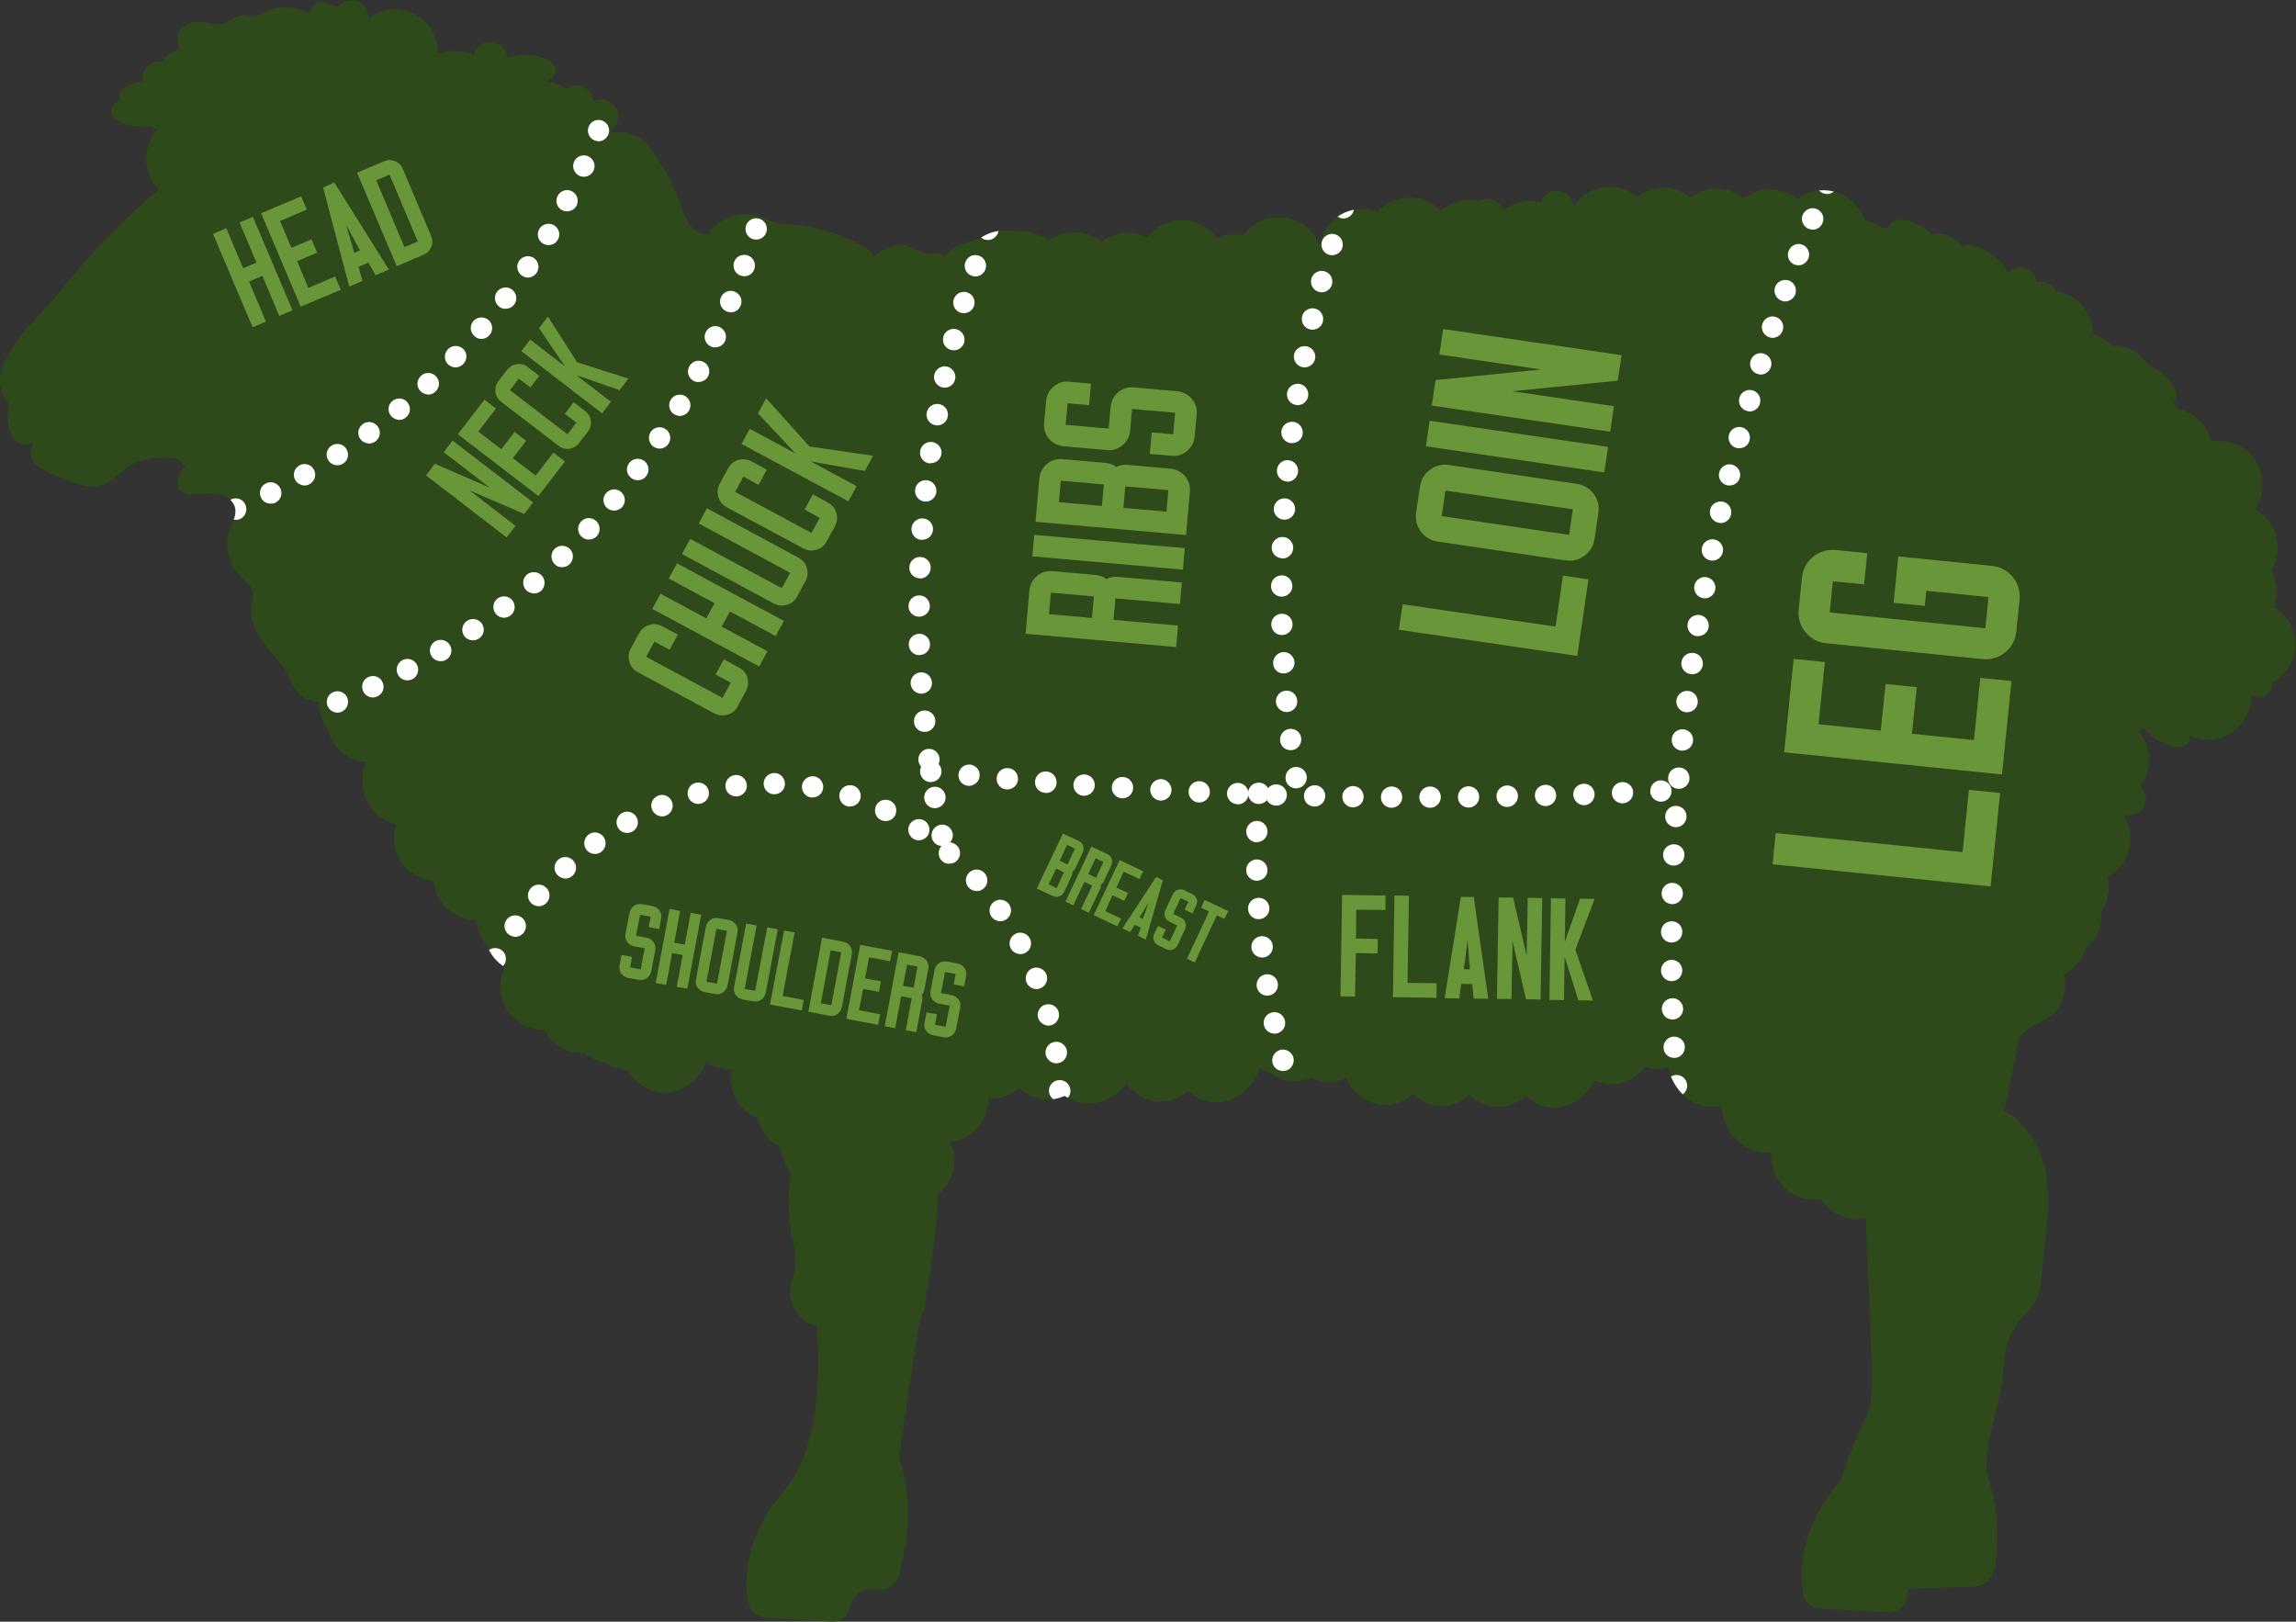 <?xml version="1.0" encoding="UTF-8"?> <!-- Generator: Adobe Illustrator 28.2.0, SVG Export Plug-In . SVG Version: 6.00 Build 0) --> <svg xmlns="http://www.w3.org/2000/svg" xmlns:xlink="http://www.w3.org/1999/xlink" id="Слой_1" x="0px" y="0px" viewBox="0 0 1088.7 768.9" style="enable-background:new 0 0 1088.7 768.9;" xml:space="preserve"><rect x="0" y="0" width="1088.7" height="768.9" fill="#333333" stroke="none"/> <style type="text/css"> .st0{clip-path:url(#SVGID_00000140008873256968072590000003765217489882465710_);} .st1{fill:#FFFFFF;} .st2{fill:#689638;} </style> <g> <g> <defs> <path id="SVGID_1_" d="M1078.2,288c2.3-5.8,1.8-12.3-1.1-17.7c0.4-0.7,0.8-1.4,1.1-2.2c4.5-10,0.4-21.5-9.1-26.6 c0,0,0-0.1,0.1-0.1c6.5-9.3,4.2-22.2-5.2-28.7c-4.7-3.3-10.3-4.3-15.5-3.3c-1.1-4.8-3.9-9.3-8.3-12.3c-2.3-1.6-4.7-2.6-7.3-3.2 c-0.7-1.1-1.6-2.2-2.7-3.2c0.4-0.3,0.7-0.6,1-1c2.3-3.3-1.1-9.6-7.6-14.1c-1.7-1.2-3.4-2.1-5.1-2.8c-1.2-1.8-2.8-3.5-4.6-4.9 c-3.7-2.9-8-4.1-12.2-3.9c-0.9-0.9-1.9-1.7-3-2.5c-2.1-1.5-4.3-2.5-6.4-3.2c0-6.5-3.1-12.9-8.8-16.8c-2.7-1.9-5.7-3-8.7-3.4 c-0.6-1.2-1.4-2.3-2.6-3.1c-1.9-1.3-4.3-1.7-6.4-1.2c-0.3-2.2-1.4-4.2-3.4-5.6c-3.4-2.3-7.8-1.7-10.5,1.2c-1.1-3-3.8-6.3-7.7-9.1 c-5.3-3.7-10.9-4.9-14.1-3.5c-0.9-1.4-2.1-2.7-3.6-3.8c-3.5-2.4-7.5-2.9-10.5-1.7c-1.1-1.1-2.2-2.1-3.6-3 c-6.5-4.5-13.6-5.5-15.9-2.1c-0.3,0.5-0.5,1-0.6,1.6c-1,0.1-2,0.3-3,0.6c-0.2-0.1-0.3-0.2-0.4-0.3c-2.9-2-5.8-3.2-8.4-3.8 c-2.7-8.1-10.2-13.9-19.2-14.1c-4.8-0.1-9.2,1.5-12.7,4.2c-3.5-2.8-7.8-4.5-12.6-4.6c-4.8-0.1-9.2,1.5-12.7,4.2 c-3.5-2.8-7.8-4.5-12.6-4.6c-4.8-0.1-9.2,1.5-12.7,4.2c-3.5-2.8-7.8-4.5-12.6-4.6c-4.8-0.1-9.2,1.5-12.7,4.2 c-3.5-2.8-7.8-4.5-12.6-4.6c-7.3-0.1-13.7,3.6-17.5,9.2c-0.3-3.4-2.7-6.4-6.2-7.2c-4.1-0.9-8.1,1.4-9.4,5.3 c-1.5-0.4-3.1-0.6-4.7-0.6c-4.9-0.1-9.5,1.6-13.1,4.4c-0.9-2.5-3-4.6-5.8-5.2c-2-0.4-4-0.1-5.6,0.8c-1.4-0.3-2.8-0.5-4.3-0.5 c-5.3-0.1-10.2,1.9-13.9,5.1c-3.7-3.8-8.8-6.1-14.4-6.2c-6.1-0.1-11.6,2.5-15.5,6.7c-1.9-0.7-3.9-1.2-6-1.3 c-10.7-0.7-20,6.9-21.6,17.3c-3-8.1-10.8-13.8-19.9-13.5c-6.7,0.2-12.5,3.6-16.1,8.6c-1.2-0.2-2.4-0.4-3.7-0.4 c-3.2-0.1-6.2,0.6-8.9,1.9c-3.7-5.1-9.6-8.5-16.4-8.6c-6.8-0.1-12.8,3.1-16.7,8.1c-2.7-1.3-5.6-2.1-8.8-2.1 c-4.8-0.1-9.2,1.5-12.7,4.2c-3.5-2.8-7.8-4.5-12.6-4.6c-4.8-0.1-9.2,1.5-12.7,4.2c-3.5-2.8-7.8-4.5-12.6-4.6c-0.4,0-0.8,0-1.3,0 c-0.4,0-0.8-0.1-1.3-0.1c-0.4,0-0.8,0-1.3,0c-0.4,0-0.8-0.1-1.3-0.1c-0.4,0-0.8,0-1.3,0c-0.4,0-0.8-0.1-1.3-0.1 c-4.3-0.1-8.4,1.2-11.7,3.4c-1.3,0.4-2.5,0.9-3.6,1.6c-5.4,0.6-10.2,3.3-13.5,7.2c-0.9-0.6-1.9-1.1-3-1.3 c-1.5-0.3-2.9-0.2-4.3,0.2c-1.4,0.4-10.1-4.4-13.1-4.3c-5.1,0.1-10.2,2.4-13.8,5.9c0.5-1.8-1.3-3.4-3-4.4 c-11.2-6.5-23.9-10.4-36.8-11.3c-2.2-0.2-4.3-0.2-6.4-0.8c-2.2-0.6-4.2-1.8-6.4-2.6c-9-3.5-20.3,0-25.7,8.1 c-6.2,0.7-10.4-6.2-12.1-12.3c-2.2-7.6-6.4-14.9-10.2-21.1c-4.8-8-8.7-14.7-19.5-14.9c-0.9,0-1.9,0.1-2.8,0.2 c-0.4-0.3-0.8-0.7-1.2-1c2.2-1.5,3.6-4,3.5-7.1c-0.1-2.7-1.7-5.2-4.1-6.6c-2.7-1.5-5.5-1.3-7.7-0.1c-0.2-3.5-2.7-6.6-6.3-7.5 c-2.4-0.5-4.8,0.1-6.6,1.5c-2.8-1.9-6-3.1-9.5-3.4c2.8-1.3,4.6-3.1,4.6-5.2c0.1-4-6.3-7.4-14.1-7.5c-3.4-0.1-6.5,0.5-9,1.5 c-0.2-4.2-3.6-7.5-7.9-7.6c-3.8-0.1-7.1,2.6-8,6.1c-2.5-1.1-5.6-1.8-9.1-1.8c-2.9,0-5.7,0.4-7.9,1.1c0.2-11.4-8.9-20.7-20.3-20.9 c-4.7-0.1-9.1,1.5-12.6,4.1c0-0.1,0-0.1,0-0.2c0.1-4.5-3.5-8.1-8-8.2c-2.4,0-4.5,1-6,2.5c-1.9,2-10.9-7.1-14.1,3.8 c-6.2-3.5-14.1-3.9-20.6-0.9c-2.1,0.9-4.1,2.2-6.4,2.3c-1.6,0-3.2-0.6-4.8-0.5c-3.2,0.2-5.6,2.9-8.6,3.8 c-3.8,1.2-7.9-0.7-11.9-0.8c-3.5-0.1-7.1,1.3-9,4.1c-1.7,2.5-1.3,6.2-0.2,8.9c-2.5,0.9-7.2,3.2-8.1,6.1c-0.4-0.1-0.9-0.1-1.3-0.2 c-4.5-0.1-8.1,3.5-8.2,8c0,0.5,0,0.9,0.1,1.3C61,39.6,56.7,42,56.6,45c0,0.8,0.3,1.5,0.8,2.2c-2.9,1.3-4.7,3.2-4.8,5.3 c-0.1,4,6.3,7.4,14.1,7.5c1.7,0,3.2-0.1,4.7-0.3c0.9,0.6,2,1.2,3.2,1.7c-3.2,3.6-5.2,8.3-5.3,13.5c-0.1,5.8,2.2,11.1,6,14.9 c-4.2,3.6-7.8,6.8-10.8,9.6c-14.1,13.1-27.2,27.3-39,42.4c-6.2,7.8-14.2,13.9-19.4,22.5c-3.6,6-7.5,12.5-5.7,19.9 c0.8,3.2,2.5,5.6,3.7,7c-0.4,1.7-0.7,4.2-0.4,7.3c0.3,3.2,0.9,9.3,5.2,11.5c0.7,0.4,3.1,1.4,7,0.1c-0.8,1.7-1.7,4.5-0.8,7.3 c0.8,2.6,3.1,4.7,10.7,7.8c10.5,4.3,15.7,6.4,20.8,5.4c8-1.5,8.8-7.3,17.6-11.1c7.8-3.4,15.5-2.6,20.6-1.6c0.9,1.2,1.9,2.4,3,3.4 c-1.3,1-2.4,2.5-2.9,4.3c-4,13.7,13.1,6.7,20.1,8.9c3.2,1,6.2,3.6,6.6,7c0.4,3.2-1.4,6.3-2.6,9.3c-2.9,7.9-0.6,17.5,5.6,23.2 c1.7,1.6,3.8,3,4.7,5.1c1.2,2.7,0.3,5.8,0,8.7c-1.2,11.8,7.5,18.8,14,27.1c6,7.7,5.1,16.7,17.9,18c0,0,0.1,0,0.1,0 c0,4.8,1.5,9.2,4,12.8c2.2,8.3,8.9,14.6,17.5,15.5c0.3,0,0.5,0,0.8,0c-0.9,2.1-1.5,4.4-1.7,6.8c-1,11,6,20.7,15.9,22.9 c-0.6,1.9-0.9,3.8-1,5.9c-0.2,10.8,8.1,19.8,18.7,20.8c1,10.3,9.6,18.5,20.2,18.6c0,0,0.1,0,0.1,0c0.3,4.6,2.2,8.7,5.1,12 c1.6,4.4,4.6,8,8.5,10.4c-1.3,2.7-2.1,5.6-2.2,8.8c-0.2,11.4,8.9,20.8,20.3,20.9c0.2,0,0.4,0,0.6,0c3.4,6.5,10.1,11,18,11.1 c0.5,0,0.9,0,1.3,0c2.8,2.4,6.2,4.1,10.1,4.7c3,2,6.4,3.1,10,3.2c3.8,6.4,10.2,10.7,17.4,10.8c8.8,0.1,16.5-5.9,20-14.6 c3.2,2.3,7.2,3.6,11.4,3.7c0.2,0,0.4,0,0.6,0c-0.2,1.2-0.4,2.4-0.4,3.7c-0.1,8.7,5.1,16.1,12.6,19.3c1.4,6.2,5.7,11.3,11.3,13.9 c0.2,4.3,1.7,8.5,4.5,12c-1.9,12.1-1.2,25.1,1.9,35.7c0.1,1.7,0.9,6.5-0.4,12.6c-0.8,3.6-1.6,4.6-1.8,7.2 c-0.4,6.2,3.6,11.1,4.9,12.8c1.9,2.5,4.7,4.1,7.8,4c3.1,44.2-5.5,66.3-15.3,78.2c-3.3,4-13.7,15.5-17,33.3 c-1.3,7.1-1.2,13.6-0.5,19c0.5,4.4,4.1,7.8,8.5,8.1l31,1.8c4.6,0.3,8.6-2.9,9.4-7.4c0-0.1,0-0.1,0-0.2c0.7-4.2,4.4-7.3,8.6-7.4 c2-0.1,4-0.1,6-0.2c4.2-0.1,7.7-3.1,8.6-7.1c1.9-8.6,4.2-21.4,4.1-29.4c-0.2-10.8-2.4-19.7-4.4-25.7c2.6-18.8,5.5-37.9,8.5-57.2 c0.5-3.4,1.1-6.8,1.7-10.1c1.2-1.5,2-3.3,2.2-5.3c0-0.3,0-0.6,0.1-0.9c0.6-8.7,1.5-7.3,3.3-22.3c1.6-12.7,2.7-22.2,2.8-29.3 c4.5-3.7,7.5-9.3,7.6-15.6c0.1-3.3-0.7-6.4-2-9.1c10.1-1.2,17.9-9.7,18.1-20.1c0-0.2,0-0.4,0-0.6c0.4,0,0.8,0.1,1.1,0.1 c5,0.1,9.7-1.9,13.4-5.2c3.6,3.4,8.2,5.5,13.3,5.6c3,0,5.8-0.6,8.4-1.8c9.4,6.4,22.2,4,28.6-5.4c0.1-0.2,0.2-0.3,0.3-0.5 c0.1,0,0.2,0,0.3,0c3.9,5.2,9.5,8.5,15.9,8.6c5,0.1,9.7-1.9,13.4-5.2c3.6,3.4,8.2,5.5,13.3,5.6c9.3,0.2,17.3-6.6,20.6-16.2 c1.7,1.2,3.6,2.1,5.7,2.7c3.4,2.4,7.4,3.7,11.6,3.5c2.6-0.1,5.1-0.7,7.4-1.8c2.6,1.3,5.4,2.1,8.3,2.1c2.9,0,5.6-0.6,8.1-1.7 c3.7,7.5,10.5,12.6,18.4,12.7c5,0.1,9.7-1.9,13.4-5.2c3.6,3.4,8.2,5.5,13.3,5.6c5,0.1,9.7-1.9,13.4-5.2c3.6,3.4,8.2,5.5,13.3,5.6 c5,0.1,9.7-1.9,13.4-5.2c3.6,3.4,8.2,5.5,13.3,5.6c8.2,0.1,15.4-5.1,19.3-12.9c2.1,1,4.3,1.6,6.6,1.7c6.8,0.5,13-2.7,17.3-8.1 c1.5,0.5,3,0.8,4.5,0.9c2.3,0.2,4.4-0.1,6.5-0.7c2.4,10.7,10.6,18.6,20.5,18.7c1.6,0,3.1-0.1,4.5-0.5c1.3,12.4,10.2,22,21.1,22.2 c0.9,0,1.8-0.1,2.8-0.2c-0.9,8.6,3.8,17.1,12.1,20.8c3.8,1.7,7.8,2.1,11.5,1.6c2.1,3.2,5.1,5.9,8.9,7.6c4.1,1.8,8.5,2.2,12.6,1.4 c-1.3,0.2,4.9,82.9,1.3,90.9c-2.7,6.1-6.2,12.7-11.3,26.9c-0.8,2.3-1.6,4.5-2.3,6.6c0,0,0,0,0,0c-3,3.7-13.9,15.4-17.3,33.6 c-1.4,7.5-1.2,14.4-0.4,20c0.5,3.9,3.7,6.8,7.6,7c8.7,0.5,24.3,1.4,32.9,1.9c3.8,0.2,7.3-2.2,8.3-5.9c0.5-1.7,1-3.5,1.4-5.4 c10.2-0.3,20.3-0.6,30.5-1c5-0.2,9.3-3.8,10.1-8.7c0.9-4.9,1.4-10.7,1.3-17.2c-0.2-10.8-2.4-19.7-4.4-25.7 c-3.4-10.3,5-32.9,6.5-43.8c1.2-8.7,0.8-18.8,5.5-26.5c5-8.4,11.7-10.5,12.9-21.3c0.7-6.1,1.3-12.2,2-18.3 c1.3-11.8,2.6-23.8,0.3-35.5c-2.3-11.9-8.8-23-19.8-28.8c1,0.5,6.5-32.8,7.7-34.7c4.4-7.1,15.2-6.5,19.6-16.3 c2-4.4,2.3-9.1,1.2-13.4c3.9-2.1,7.2-5.4,9.2-9.8c0.3-0.7,0.6-1.4,0.8-2.2c2.5-2,4.6-4.6,6-7.7c1.5-3.3,2-6.7,1.7-10.1 c0.7-1,1.3-2,1.8-3.2c2-4.4,2.3-9.1,1.2-13.4c3.9-2.1,7.2-5.4,9.2-9.8c3-6.7,2.1-14-1.6-19.7c3.3,1.1,7,0,9.1-2.9 c2.4-3.4,1.9-8-1.2-10.7c0.9-1.2,1.8-2.6,2.4-4.1c3.4-7.5,1.9-15.9-3.1-21.8c0.8-0.4,1.6-0.9,2.4-1.4c1.3,1.7,3.1,3.3,5.2,4.7 c6.5,4.5,13.6,5.5,15.9,2.1c0.6-0.9,0.8-1.9,0.7-3.1c8.9,4,19.6,1.3,25.4-7c2.5-3.6,3.7-7.8,3.7-11.9c3.6,0.9,7.2,0,9-2.6 c0.8-1.1,1.1-2.4,1.1-3.8c6.4-3.4,10.8-10.1,10.9-17.8C1088.8,298.5,1084.6,291.6,1078.2,288z M742.8,105.3 c-0.1-0.1-0.1-0.2-0.2-0.3c0.1-0.1,0.2-0.1,0.3-0.2C742.9,104.9,742.9,105.1,742.8,105.3z M987.5,171.8c0.1-0.1,0.2-0.2,0.2-0.3 c0,0,0,0,0,0C987.7,171.6,987.6,171.7,987.5,171.8z M1001.7,380.7c0.1,0,0.2,0,0.4,0c0,0.1,0.1,0.2,0.1,0.3 C1002,380.9,1001.8,380.8,1001.7,380.7z"></path> </defs> <use xlink:href="#SVGID_1_" style="overflow:visible;fill:#2E491A;"></use> <clipPath id="SVGID_00000112599294573060722620000012261262692142573450_"> <use xlink:href="#SVGID_1_" style="overflow:visible;"></use> </clipPath> <g style="clip-path:url(#SVGID_00000112599294573060722620000012261262692142573450_);"> <g> <path class="st1" d="M107.1,243.4c-1.1-2.6,0.1-5.6,2.7-6.7l0,0c2.6-1.1,5.6,0.1,6.6,2.7l0,0c1.1,2.6-0.1,5.6-2.6,6.7l0,0 c-0.7,0.3-1.3,0.4-2,0.4l0,0C109.8,246.5,107.9,245.3,107.1,243.4z M123.8,236c-1.3-2.5-0.2-5.6,2.3-6.8l0,0 c2.5-1.3,5.6-0.2,6.8,2.3l0,0c1.3,2.5,0.2,5.6-2.2,6.8l0,0c-0.7,0.4-1.5,0.5-2.3,0.5l0,0C126.4,238.8,124.6,237.8,123.8,236z M140,227.6c-1.4-2.4-0.5-5.5,1.9-6.9l0,0c2.4-1.4,5.5-0.6,6.9,1.9l0,0c1.4,2.4,0.5,5.5-1.9,6.9l0,0c-0.8,0.5-1.7,0.7-2.5,0.7 l0,0C142.6,230.1,140.9,229.2,140,227.6z M155.7,218.3c-1.5-2.3-0.9-5.5,1.5-7l0,0c2.4-1.5,5.5-0.9,7,1.5l0,0 c1.5,2.4,0.9,5.5-1.5,7l0,0c-0.9,0.6-1.8,0.8-2.8,0.8l0,0C158.3,220.6,156.7,219.8,155.7,218.3z M170.9,208.2 c-1.7-2.2-1.2-5.4,1.1-7.1l0,0c2.2-1.7,5.4-1.2,7.1,1.1l0,0c1.7,2.3,1.2,5.4-1.1,7.1h0c-0.9,0.6-2,1-3,1l0,0 C173.4,210.2,171.8,209.5,170.9,208.2z M185.4,197.2c-1.8-2.2-1.5-5.4,0.7-7.1l0,0c2.2-1.8,5.4-1.5,7.1,0.7l0,0 c1.8,2.1,1.5,5.4-0.7,7.1l0,0c-0.9,0.8-2.1,1.2-3.2,1.2l0,0C187.9,199,186.4,198.4,185.4,197.2z M199.3,185.4 c-1.9-2-1.8-5.2,0.3-7.2l0,0c2-1.9,5.3-1.8,7.2,0.3l0,0c1.9,2,1.8,5.2-0.3,7.2l0,0c-1,0.9-2.2,1.4-3.4,1.4l0,0 C201.7,187,200.3,186.4,199.3,185.4z M212.5,172.8c-2-1.9-2.1-5.1-0.1-7.2l0,0c1.9-2,5.1-2.1,7.2-0.2l0,0c2,1.9,2.1,5.1,0.1,7.2 l0,0c-1,1-2.3,1.6-3.7,1.6l0,0C214.8,174.2,213.5,173.7,212.5,172.8z M225,159.4c-2.1-1.8-2.4-5-0.6-7.1l0,0l0,0l0,0 c1.8-2.1,5-2.4,7.2-0.6l0,0c2.1,1.8,2.4,5,0.5,7.2l0,0c-1,1.2-2.4,1.8-3.9,1.8l0,0C227.1,160.7,225.9,160.3,225,159.4z M236.7,145.4c-2.2-1.7-2.7-4.9-1-7.1l0,0c0,0,0,0,0,0l0,0c1.7-2.2,4.9-2.7,7.1-1l0,0c2.2,1.7,2.7,4.9,1,7.1l0,0 c-1,1.3-2.5,2-4,2l0,0C238.6,146.5,237.6,146.1,236.7,145.4z M247.5,130.7c-2.3-1.6-2.9-4.7-1.4-7l0,0c1.6-2.3,4.7-2.9,7-1.4 l0,0c2.3,1.6,2.9,4.7,1.4,7l0,0c-1,1.5-2.6,2.3-4.2,2.3l0,0C249.4,131.6,248.4,131.3,247.5,130.7z M257.5,115.5 c-2.4-1.4-3.2-4.5-1.8-6.9l0,0c1.4-2.4,4.5-3.2,7-1.8l0,0c2.4,1.4,3.2,4.5,1.8,6.9l0,0c-0.9,1.6-2.6,2.5-4.4,2.5l0,0 C259.2,116.2,258.3,116,257.5,115.5z M266.6,99.7c-2.5-1.3-3.5-4.3-2.2-6.8l0,0c1.3-2.5,4.3-3.5,6.8-2.2l0,0 c2.5,1.3,3.4,4.3,2.2,6.8l0,0c-0.9,1.7-2.7,2.7-4.5,2.7l0,0C268.1,100.2,267.4,100.1,266.6,99.7z M274.8,83.4 c-2.6-1.2-3.7-4.2-2.6-6.7l0,0c1.1-2.6,4.1-3.7,6.7-2.6l0,0c2.6,1.2,3.7,4.2,2.6,6.7v0c-0.9,1.9-2.7,3-4.6,3l0,0 C276.2,83.8,275.5,83.7,274.8,83.4z M282,66.6c-2.6-1-3.9-3.9-2.9-6.5l0,0l0,0l0,0c1-2.6,3.9-3.9,6.5-2.9l0,0 c2.6,1,3.9,3.9,2.9,6.5l0,0c-0.8,2-2.7,3.3-4.7,3.3l0,0C283.2,66.9,282.6,66.8,282,66.6z"></path> </g> <g> <path class="st1" d="M138.1,340.7c-0.9-2.7,0.5-5.5,3.2-6.4l0,0l0,0l0,0c2.7-0.9,5.5,0.5,6.4,3.2l0,0c0.9,2.7-0.5,5.5-3.2,6.4 l0,0c-0.5,0.2-1.1,0.3-1.6,0.3l0,0C140.8,344.1,138.8,342.8,138.1,340.7z M155.3,334.7c-1-2.6,0.2-5.5,2.8-6.6l0,0 c2.6-1,5.6,0.2,6.6,2.8l0,0c1,2.6-0.2,5.5-2.8,6.6l0,0c-0.6,0.3-1.3,0.4-1.9,0.4l0,0C158,337.9,156.1,336.6,155.3,334.7z M172.2,327.7c-1.2-2.5-0.1-5.6,2.5-6.7l0,0l0,0l0,0c2.6-1.2,5.6-0.1,6.7,2.5l0,0c1.2,2.5,0.1,5.6-2.5,6.7l0,0 c-0.7,0.3-1.4,0.5-2.1,0.5l0,0C174.9,330.7,173,329.6,172.2,327.7z M188.7,319.9c-1.3-2.5-0.4-5.5,2.1-6.9l0,0l0,0l0,0 c2.5-1.3,5.5-0.4,6.9,2.1l0,0c1.3,2.5,0.4,5.6-2.1,6.9l0,0c-0.8,0.4-1.6,0.6-2.4,0.6l0,0C191.3,322.6,189.6,321.6,188.7,319.9z M204.6,311.1c-1.5-2.4-0.7-5.5,1.7-7l0,0c2.4-1.4,5.5-0.7,7,1.7l0,0c1.5,2.4,0.7,5.5-1.7,7l0,0c-0.8,0.5-1.7,0.7-2.6,0.7l0,0 C207.3,313.5,205.6,312.7,204.6,311.1z M220.1,301.5c-1.6-2.3-1-5.5,1.3-7.1l0,0l0,0l0,0c2.3-1.6,5.5-1,7.1,1.3l0,0 c1.6,2.3,1,5.5-1.3,7l0,0c-0.9,0.6-1.9,0.9-2.9,0.9l0,0C222.7,303.6,221.1,302.9,220.1,301.5z M235,290.9 c-1.7-2.2-1.3-5.4,0.9-7.1l0,0l0,0l0,0c2.2-1.7,5.4-1.3,7.1,0.9l0,0c1.7,2.2,1.3,5.4-0.9,7.1l0,0c-0.9,0.7-2,1.1-3.1,1.1l0,0 C237.5,292.9,236,292.2,235,290.9z M249.3,279.6c-1.8-2.1-1.6-5.3,0.5-7.1l0,0c2.1-1.8,5.3-1.6,7.2,0.5l0,0 c1.8,2.1,1.6,5.3-0.5,7.2l0,0c-1,0.8-2.1,1.2-3.3,1.2l0,0C251.7,281.3,250.3,280.7,249.3,279.6z M262.9,267.4 c-1.9-2-1.9-5.2,0.1-7.2l0,0c2-1.9,5.2-1.9,7.2,0.1l0,0c2,2,1.9,5.2-0.1,7.2l0,0c-1,1-2.3,1.4-3.5,1.4l0,0 C265.2,269,263.9,268.5,262.9,267.4z M275.8,254.5c-2.1-1.9-2.2-5.1-0.3-7.2l0,0c1.9-2.1,5.1-2.2,7.2-0.3l0,0 c2,1.9,2.2,5.1,0.3,7.2l0,0c-1,1.1-2.4,1.6-3.7,1.6l0,0C278,255.9,276.8,255.4,275.8,254.5z M288,241c-2.2-1.8-2.5-5-0.7-7.1 l0,0c1.8-2.2,5-2.5,7.1-0.7l0,0c2.2,1.8,2.5,5,0.7,7.1l0,0c-1,1.2-2.5,1.8-3.9,1.8l0,0C290.1,242.1,288.9,241.7,288,241z M299.4,226.7c-2.3-1.7-2.8-4.8-1.1-7.1l0,0c1.7-2.3,4.8-2.7,7.1-1.1l0,0c2.3,1.7,2.8,4.8,1.1,7.1l0,0c-1,1.4-2.5,2.1-4.1,2.1 l0,0C301.4,227.7,300.3,227.4,299.4,226.7z M310,211.9c-2.3-1.5-3-4.7-1.5-7l0,0c1.5-2.4,4.7-3,7-1.5l0,0c2.4,1.5,3,4.7,1.5,7 l0,0c-1,1.5-2.6,2.3-4.3,2.3l0,0C311.8,212.7,310.9,212.4,310,211.9z M319.8,196.5c-2.4-1.4-3.2-4.5-1.8-6.9l0,0l0,0l0,0 c1.4-2.4,4.5-3.2,6.9-1.8l0,0c2.4,1.4,3.2,4.5,1.8,6.9l0,0c-1,1.6-2.6,2.5-4.4,2.5l0,0C321.5,197.2,320.7,196.9,319.8,196.5z M328.9,180.6c-2.5-1.3-3.4-4.4-2.1-6.8l0,0c1.3-2.5,4.3-3.5,6.8-2.2l0,0c2.5,1.3,3.4,4.3,2.2,6.8l0,0c-0.9,1.7-2.7,2.7-4.5,2.7 l0,0C330.4,181.2,329.6,181,328.9,180.6z M337.1,164.3c-2.6-1.2-3.7-4.2-2.5-6.7l0,0c1.2-2.6,4.2-3.7,6.7-2.5l0,0 c2.5,1.2,3.6,4.2,2.5,6.7l0,0c-0.9,1.8-2.7,2.9-4.6,2.9l0,0C338.5,164.8,337.8,164.6,337.1,164.3z M344.6,147.7 c-2.6-1.1-3.9-4-2.8-6.6l0,0c1-2.6,4-3.9,6.6-2.8l0,0c2.6,1.1,3.9,4,2.8,6.6l0,0c-0.8,2-2.7,3.2-4.7,3.2l0,0 C345.8,148,345.2,147.9,344.6,147.7z M351.2,130.7c-2.6-0.9-4-3.8-3.1-6.5l0,0c0.9-2.6,3.8-4,6.5-3.1l0,0c2.6,0.9,4,3.8,3.1,6.5 l0,0c-0.7,2.1-2.7,3.4-4.8,3.4l0,0C352.3,130.9,351.8,130.8,351.2,130.7z M357.1,113.4c-2.7-0.8-4.2-3.6-3.4-6.3l0,0 c0.8-2.7,3.6-4.2,6.3-3.4l0,0c2.7,0.8,4.2,3.6,3.4,6.3l0,0c-0.6,2.2-2.7,3.6-4.8,3.6l0,0C358.1,113.6,357.6,113.5,357.1,113.4z M362.2,95.8c-2.7-0.7-4.4-3.4-3.7-6.1l0,0c0.7-2.7,3.4-4.4,6.1-3.7l0,0c2.7,0.7,4.4,3.4,3.7,6.2l0,0c-0.6,2.3-2.6,3.8-4.9,3.8 l0,0C363,96,362.6,95.9,362.2,95.8z"></path> </g> <g> <path class="st1" d="M498.8,558.5c-2.8-0.5-4.6-3.2-4.1-5.9l0,0c0.5-2.8,3.2-4.6,5.9-4.1l0,0c2.7,0.5,4.6,3.2,4,5.9l0,0 c-0.4,2.4-2.6,4.1-5,4.1l0,0C499.4,558.6,499.1,558.5,498.8,558.5z M501.7,540.5c-2.8-0.2-4.9-2.7-4.7-5.4l0,0 c0.2-2.8,2.6-4.9,5.4-4.7l0,0c2.8,0.2,4.9,2.7,4.7,5.5l0,0l0,0l0,0c-0.2,2.7-2.4,4.7-5,4.7l0,0 C502,540.5,501.9,540.5,501.7,540.5z M497.4,517.3c-0.1-2.8,2.1-5.1,4.9-5.2l0,0c2.8-0.1,5.1,2.1,5.3,4.9l0,0l0,0l0,0 c0.1,2.8-2.1,5.1-4.9,5.2l0,0c-0.1,0-0.1,0-0.2,0l0,0C499.8,522.2,497.5,520.1,497.4,517.3z M495.8,499.8L495.8,499.8 c-0.4-2.8,1.5-5.4,4.3-5.8l0,0c2.8-0.4,5.4,1.5,5.8,4.3l0,0l0,0l0,0c0.4,2.8-1.5,5.4-4.3,5.8l0,0c-0.3,0-0.5,0.1-0.8,0.1l0,0 C498.4,504.1,496.2,502.3,495.8,499.8z M492.2,482.5c-0.7-2.7,0.9-5.5,3.6-6.2l0,0c2.7-0.7,5.5,0.9,6.2,3.6l0,0 c0.7,2.7-0.9,5.5-3.6,6.2l0,0c-0.4,0.1-0.9,0.2-1.3,0.2l0,0C494.9,486.2,492.9,484.7,492.2,482.5z M486.7,465.7 c-1-2.6,0.3-5.6,2.9-6.6l0,0c2.6-1,5.5,0.3,6.6,2.9l0,0c1,2.6-0.3,5.6-2.9,6.6l0,0c-0.6,0.2-1.2,0.4-1.9,0.4l0,0 C489.4,468.9,487.5,467.7,486.7,465.7z M232.4,459.1c-2.5-1.3-3.4-4.4-2.1-6.9l0,0c1.3-2.5,4.4-3.4,6.9-2.1l0,0 c2.5,1.3,3.4,4.4,2.1,6.9l0,0c-0.9,1.7-2.7,2.7-4.5,2.7l0,0C234,459.7,233.2,459.5,232.4,459.1z M479.3,449.7L479.3,449.7 c-1.3-2.5-0.4-5.5,2.1-6.9l0,0c2.5-1.3,5.5-0.4,6.9,2.1l0,0c0,0,0,0,0,0l0,0c1.3,2.5,0.4,5.6-2.1,6.9l0,0 c-0.8,0.4-1.6,0.6-2.4,0.6l0,0C482,452.3,480.2,451.4,479.3,449.7z M241.4,443.2c-2.3-1.6-2.9-4.7-1.3-7l0,0l0,0l0,0 c1.6-2.3,4.7-2.9,7.1-1.3l0,0c2.3,1.6,2.9,4.7,1.3,7.1l0,0c-1,1.4-2.6,2.2-4.2,2.2l0,0C243.3,444.1,242.3,443.8,241.4,443.2z M470.1,434.6c-1.6-2.3-1-5.5,1.3-7.1l0,0c2.3-1.6,5.5-1,7.1,1.3l0,0c1.6,2.3,1,5.5-1.3,7.1l0,0c-0.9,0.6-1.9,0.9-2.9,0.9l0,0 C472.7,436.8,471.1,436,470.1,434.6z M252.1,428.4c-2.1-1.8-2.4-5-0.5-7.2l0,0c1.8-2.1,5-2.4,7.2-0.5l0,0c2.1,1.8,2.4,5,0.5,7.2 l0,0c-1,1.2-2.4,1.8-3.9,1.8l0,0C254.2,429.6,253,429.2,252.1,428.4z M459.3,420.8c-1.9-2.1-1.7-5.3,0.4-7.2l0,0 c2.1-1.9,5.3-1.7,7.2,0.4l0,0c1.8,2.1,1.7,5.3-0.4,7.2l0,0c-1,0.9-2.1,1.3-3.3,1.3l0,0C461.7,422.5,460.3,421.9,459.3,420.8z M264.3,414.9c-1.9-2-1.8-5.3,0.3-7.2l0,0l0,0l0,0c2-1.9,5.3-1.8,7.2,0.3l0,0c1.9,2,1.8,5.3-0.3,7.2l0,0c-1,0.9-2.2,1.4-3.4,1.4 l0,0C266.7,416.5,265.3,415.9,264.3,414.9z M446.8,408.3c-2.1-1.8-2.3-5-0.4-7.2l0,0c1.8-2.1,5-2.3,7.1-0.4l0,0 c2.1,1.8,2.3,5,0.5,7.1l0,0c-1,1.2-2.4,1.7-3.8,1.7l0,0C448.9,409.6,447.7,409.2,446.8,408.3z M278,402.8 c-1.6-2.2-1.2-5.4,1.1-7.1l0,0c0,0,0,0,0,0l0,0c2.2-1.7,5.4-1.2,7.1,1.1l0,0c1.6,2.2,1.2,5.4-1.1,7.1l0,0c-0.9,0.7-1.9,1-3,1 l0,0C280.6,404.9,279,404.2,278,402.8z M432.9,397.6c-2.3-1.6-2.9-4.7-1.4-7l0,0c1.6-2.3,4.7-2.9,7-1.4l0,0 c2.3,1.6,2.9,4.7,1.4,7l0,0c-1,1.4-2.6,2.2-4.2,2.2l0,0C434.8,398.5,433.8,398.2,432.9,397.6z M293,392.4 c-1.4-2.5-0.5-5.5,1.9-6.9l0,0c2.5-1.4,5.5-0.5,6.9,1.9l0,0c1.4,2.4,0.5,5.5-1.9,6.9l0,0c-0.8,0.4-1.6,0.6-2.5,0.6l0,0 C295.7,395,294,394.1,293,392.4z M417.7,388.8L417.7,388.8c-2.5-1.2-3.5-4.3-2.3-6.8l0,0c1.2-2.5,4.3-3.5,6.8-2.3l0,0l0,0l0,0 c2.5,1.2,3.5,4.3,2.3,6.8l0,0c-0.9,1.8-2.7,2.8-4.5,2.8l0,0C419.2,389.3,418.4,389.2,417.7,388.8z M309.2,383.9 c-1.1-2.6,0.2-5.6,2.8-6.6l0,0c2.6-1.1,5.6,0.2,6.6,2.8l0,0c1.1,2.6-0.2,5.6-2.8,6.6l0,0c-0.6,0.3-1.3,0.4-1.9,0.4l0,0 C311.9,387,310,385.8,309.2,383.9z M401.5,382.2c-2.7-0.9-4.1-3.7-3.3-6.4l0,0c0.9-2.7,3.7-4.1,6.4-3.3l0,0c0,0,0,0,0,0l0,0 c2.7,0.9,4.1,3.7,3.3,6.4l0,0c-0.7,2.1-2.7,3.5-4.8,3.5l0,0C402.6,382.5,402,382.4,401.5,382.2z M326.2,377.4 c-0.7-2.7,0.9-5.5,3.6-6.2l0,0c2.7-0.7,5.5,0.9,6.2,3.6l0,0c0.7,2.7-0.9,5.5-3.6,6.2l0,0c-0.4,0.1-0.9,0.2-1.3,0.2l0,0 C328.9,381.2,326.8,379.7,326.2,377.4z M384.5,378.1c-2.8-0.4-4.6-3.1-4.2-5.8l0,0c0.5-2.8,3.1-4.6,5.8-4.2l0,0 c2.8,0.5,4.6,3.1,4.2,5.8l0,0c-0.4,2.5-2.6,4.2-5,4.2l0,0C385.1,378.2,384.8,378.2,384.5,378.1z M344,373.2 c-0.3-2.8,1.6-5.3,4.4-5.7l0,0c2.8-0.4,5.3,1.6,5.7,4.4l0,0c0.4,2.8-1.6,5.3-4.4,5.7l0,0c-0.2,0-0.4,0-0.6,0l0,0 C346.5,377.6,344.3,375.8,344,373.2z M367.1,376.6c-2.8,0-5-2.3-5-5.1l0,0c0-2.8,2.4-5,5.1-5l0,0c2.8,0,5,2.4,5,5.1l0,0 C372.2,374.4,370,376.6,367.1,376.6L367.1,376.6C367.2,376.6,367.2,376.6,367.1,376.6z"></path> </g> <g> <path class="st1" d="M441.8,397.1c-0.6-2.7,1.2-5.4,3.9-6l0,0c2.7-0.6,5.4,1.2,6,3.9l0,0l0,0l0,0c0.6,2.7-1.2,5.4-3.9,6l0,0 c-0.3,0.1-0.7,0.1-1,0.1l0,0C444.4,401.2,442.3,399.5,441.8,397.1z M438.3,379c-0.5-2.8,1.4-5.4,4.1-5.9l0,0 c2.8-0.5,5.4,1.4,5.9,4.1l0,0c0.5,2.8-1.4,5.4-4.1,5.9l0,0c-0.3,0.1-0.6,0.1-0.9,0.1l0,0C440.9,383.2,438.8,381.5,438.3,379z M435.5,360.8L435.5,360.8c-0.4-2.8,1.6-5.3,4.3-5.7l0,0c2.8-0.4,5.3,1.6,5.7,4.3l0,0c0.4,2.8-1.6,5.3-4.3,5.7l0,0 c-0.2,0-0.5,0-0.7,0l0,0C438,365.2,435.9,363.4,435.5,360.8z M433.4,342.5c-0.3-2.8,1.7-5.3,4.5-5.6l0,0 c2.8-0.3,5.3,1.7,5.6,4.5l0,0c0,0,0,0,0,0l0,0c0.3,2.8-1.7,5.3-4.5,5.6l0,0c-0.2,0-0.3,0-0.5,0l0,0 C435.8,347.1,433.6,345.1,433.4,342.5z M431.8,324.2c-0.2-2.8,1.9-5.2,4.7-5.4l0,0c2.8-0.2,5.2,1.9,5.4,4.7l0,0 c0.2,2.8-1.9,5.2-4.7,5.4l0,0c-0.1,0-0.2,0-0.3,0l0,0C434.2,328.9,432,326.8,431.8,324.2z M430.9,305.7L430.9,305.7 c-0.1-2.8,2.1-5.1,4.9-5.2l0,0c2.8-0.1,5.1,2.1,5.2,4.9l0,0c0.1,2.8-2.1,5.1-4.9,5.2l0,0c-0.1,0-0.1,0-0.2,0l0,0 C433.3,310.7,431,308.5,430.9,305.7z M435.8,292.4c-2.8,0-5.1-2.3-5-5.1v0c0-2.8,2.3-5,5.1-5l0,0c2.8,0,5,2.3,5,5.1l0,0 C440.9,290.2,438.6,292.4,435.8,292.4L435.8,292.4L435.8,292.4z M436,274.2c-2.8-0.1-5-2.5-4.8-5.3l0,0c0.1-2.8,2.5-5,5.3-4.8 l0,0c2.8,0.1,5,2.5,4.8,5.3l0,0l0,0l0,0c-0.1,2.7-2.4,4.9-5,4.9l0,0C436.2,274.2,436.1,274.2,436,274.2z M436.9,256 c-2.8-0.2-4.9-2.7-4.7-5.5l0,0c0.2-2.8,2.7-4.9,5.5-4.7l0,0c2.8,0.2,4.9,2.7,4.7,5.4l0,0c-0.2,2.7-2.4,4.7-5,4.7l0,0 C437.2,256,437,256,436.9,256z M438.4,237.8c-2.8-0.3-4.8-2.8-4.5-5.6l0,0c0.3-2.8,2.8-4.8,5.6-4.5l0,0c2.8,0.3,4.8,2.8,4.5,5.6 l0,0c-0.3,2.6-2.5,4.5-5,4.5l0,0C438.8,237.8,438.6,237.8,438.4,237.8z M440.6,219.7c-2.8-0.4-4.7-3-4.3-5.8l0,0 c0.4-2.8,3-4.7,5.8-4.3l0,0c2.8,0.4,4.7,3,4.3,5.7l0,0c-0.4,2.5-2.5,4.3-5,4.3l0,0C441.1,219.7,440.9,219.7,440.6,219.7z M443.5,201.6c-2.8-0.5-4.6-3.2-4.1-5.9l0,0c0.5-2.8,3.1-4.6,5.9-4.1l0,0c2.8,0.5,4.6,3.1,4.1,5.9l0,0l0,0l0,0 c-0.4,2.5-2.6,4.2-5,4.2l0,0C444.1,201.7,443.8,201.7,443.5,201.6z M446.9,183.7c-2.7-0.6-4.5-3.3-3.9-6l0,0 c0.6-2.7,3.3-4.5,6-3.9l0,0c2.7,0.6,4.5,3.3,3.9,6l0,0c-0.5,2.4-2.6,4-4.9,4l0,0C447.6,183.8,447.3,183.8,446.9,183.7z M450.9,165.9c-2.7-0.7-4.3-3.4-3.6-6.2l0,0c0.7-2.7,3.5-4.3,6.2-3.6l0,0c2.7,0.7,4.4,3.5,3.7,6.2l0,0c0,0,0,0,0,0l0,0 c-0.6,2.3-2.7,3.8-4.9,3.8l0,0C451.8,166.1,451.4,166,450.9,165.9z M455.6,148.3c-2.7-0.8-4.2-3.6-3.4-6.3l0,0 c0.8-2.7,3.6-4.2,6.3-3.4l0,0c2.7,0.8,4.2,3.6,3.4,6.3l0,0c-0.6,2.2-2.7,3.6-4.9,3.6l0,0C456.6,148.5,456.1,148.4,455.6,148.3z M460.9,130.8c-2.7-0.9-4.1-3.7-3.2-6.4l0,0c0.9-2.7,3.7-4.1,6.4-3.2l0,0c2.7,0.9,4.1,3.7,3.2,6.4l0,0c-0.7,2.1-2.7,3.5-4.8,3.5 l0,0C461.9,131.1,461.4,131,460.9,130.8z M466.7,113.5c-2.6-1-4-3.9-3-6.5l0,0c1-2.6,3.9-4,6.5-3l0,0c2.6,1,4,3.9,3,6.5l0,0 c-0.8,2-2.7,3.3-4.8,3.3l0,0C467.9,113.8,467.3,113.7,466.7,113.5z M473.1,96.4c-2.6-1.1-3.9-4-2.8-6.6v0c1.1-2.6,4-3.9,6.6-2.8 l0,0c2.6,1.1,3.8,4,2.8,6.6l0,0c-0.8,2-2.7,3.2-4.7,3.2l0,0C474.4,96.8,473.8,96.7,473.1,96.4z"></path> </g> <g> <path class="st1" d="M789.9,515.1C789.9,515.1,789.9,515.1,789.9,515.1L789.9,515.1c-0.2-2.8,1.9-5.2,4.7-5.4l0,0 c2.8-0.2,5.2,1.9,5.4,4.7l0,0c0.2,2.8-1.9,5.2-4.7,5.4l0,0c-0.1,0-0.2,0-0.4,0l0,0C792.3,519.8,790.1,517.8,789.9,515.1z M788.8,496.8c-0.1-2.8,2-5.2,4.8-5.3l0,0c2.8-0.1,5.2,2,5.3,4.8l0,0c0.1,2.8-2,5.2-4.8,5.3l0,0c-0.1,0-0.2,0-0.2,0l0,0 C791.1,501.6,788.9,499.5,788.8,496.8z M788,478.5c-0.1-2.8,2.1-5.1,4.9-5.2l0,0c2.8-0.1,5.1,2.1,5.2,4.9l0,0 c0.1,2.8-2.1,5.1-4.9,5.2l0,0c-0.1,0-0.1,0-0.2,0l0,0C790.3,483.4,788.1,481.2,788,478.5z M787.6,460.2c0-2.8,2.2-5.1,5-5.1l0,0 c2.8,0,5.1,2.2,5.1,5l0,0c0,2.8-2.2,5.1-5,5.1l0,0c0,0,0,0-0.1,0l0,0C789.9,465.2,787.6,462.9,787.6,460.2z M792.6,446.9 c-2.8,0-5.1-2.3-5-5.1l0,0c0-2.8,2.3-5,5.1-5l0,0c2.8,0,5.1,2.3,5,5.1l0,0C797.7,444.7,795.4,446.9,792.6,446.9L792.6,446.9 C792.6,446.9,792.6,446.9,792.6,446.9z M792.8,428.7c-2.8-0.1-5-2.4-4.9-5.2l0,0l0,0l0,0c0.1-2.8,2.4-5,5.2-4.9l0,0 c2.8,0.1,5,2.4,4.9,5.2l0,0c-0.1,2.7-2.3,4.9-5.1,4.9l0,0C792.9,428.7,792.8,428.7,792.8,428.7z M793.4,410.4 c-2.8-0.1-5-2.5-4.8-5.3l0,0l0,0l0,0c0.1-2.8,2.5-4.9,5.3-4.8l0,0c2.8,0.1,5,2.5,4.8,5.3l0,0c-0.1,2.7-2.4,4.8-5,4.8l0,0 C793.5,410.4,793.4,410.4,793.4,410.4z M794.3,392.2c-2.8-0.2-4.9-2.6-4.7-5.4l0,0c0.2-2.8,2.6-4.9,5.4-4.7l0,0 c2.8,0.2,4.9,2.6,4.7,5.4v0c-0.2,2.7-2.4,4.7-5,4.7l0,0C794.5,392.2,794.4,392.2,794.3,392.2z M795.6,374 c-2.8-0.2-4.9-2.7-4.6-5.5l0,0c0.2-2.8,2.7-4.8,5.5-4.6l0,0c2.8,0.2,4.8,2.7,4.6,5.5l0,0c-0.2,2.6-2.4,4.6-5,4.6l0,0 C795.9,374.1,795.7,374.1,795.6,374z M797.2,355.9c-2.8-0.3-4.8-2.8-4.5-5.6l0,0c0.3-2.8,2.8-4.8,5.6-4.5l0,0 c2.8,0.3,4.8,2.8,4.5,5.6l0,0c-0.3,2.6-2.5,4.5-5,4.5l0,0C797.6,355.9,797.4,355.9,797.2,355.9z M799.3,337.7 c-2.8-0.4-4.7-2.9-4.4-5.7l0,0c0.4-2.8,2.9-4.7,5.7-4.4l0,0c2.8,0.3,4.7,2.9,4.4,5.7l0,0c-0.3,2.6-2.5,4.4-5,4.4l0,0 C799.7,337.8,799.5,337.8,799.3,337.7z M801.6,319.6c-2.8-0.4-4.7-3-4.3-5.7l0,0c0,0,0,0,0,0l0,0c0.4-2.8,3-4.7,5.8-4.3l0,0 c2.8,0.4,4.7,3,4.3,5.8l0,0c-0.4,2.5-2.5,4.3-5,4.3l0,0C802.1,319.7,801.9,319.7,801.6,319.6z M804.4,301.6 c-2.8-0.4-4.6-3.1-4.2-5.8l0,0c0,0,0,0,0,0l0,0c0.4-2.8,3.1-4.6,5.8-4.2l0,0c2.8,0.5,4.6,3.1,4.2,5.8l0,0 c-0.4,2.5-2.6,4.2-5,4.2l0,0C804.9,301.7,804.6,301.7,804.4,301.6z M807.5,283.6c-2.8-0.5-4.6-3.2-4.1-5.9l0,0c0,0,0,0,0,0l0,0 c0.5-2.7,3.2-4.6,5.9-4l0,0c2.7,0.5,4.6,3.2,4,5.9l0,0c-0.4,2.4-2.6,4.1-5,4.1l0,0C808.1,283.7,807.8,283.7,807.5,283.6z M810.9,265.7c-2.8-0.6-4.5-3.3-3.9-6l0,0c0.6-2.7,3.2-4.5,6-3.9l0,0c2.8,0.6,4.5,3.3,3.9,6l0,0c-0.5,2.4-2.6,4-4.9,4l0,0 C811.6,265.8,811.3,265.8,810.9,265.7z M814.7,247.8c-2.7-0.6-4.4-3.3-3.8-6.1l0,0c0.6-2.7,3.3-4.4,6.1-3.8l0,0 c2.7,0.6,4.4,3.3,3.8,6.1h0c-0.5,2.4-2.6,4-4.9,4l0,0C815.5,248,815.1,247.9,814.7,247.8z M818.9,230.1 c-2.7-0.7-4.4-3.4-3.7-6.1l0,0c0.7-2.7,3.4-4.4,6.1-3.7l0,0c2.7,0.7,4.4,3.4,3.7,6.1l0,0c-0.6,2.3-2.6,3.8-4.9,3.8l0,0 C819.7,230.2,819.3,230.2,818.9,230.1z M823.4,212.4c-2.7-0.7-4.3-3.5-3.6-6.2l0,0c0.7-2.7,3.5-4.3,6.2-3.6l0,0 c2.7,0.7,4.3,3.5,3.6,6.2h0c-0.6,2.3-2.6,3.7-4.9,3.7l0,0C824.3,212.6,823.8,212.5,823.4,212.4z M828.2,194.8 c-2.7-0.8-4.2-3.6-3.4-6.3l0,0l0,0l0,0c0.8-2.7,3.6-4.2,6.3-3.4l0,0c2.7,0.8,4.2,3.6,3.4,6.3l0,0c-0.6,2.2-2.7,3.7-4.9,3.7l0,0 C829.2,195,828.7,195,828.2,194.8z M833.4,177.3c-2.7-0.8-4.2-3.7-3.3-6.3l0,0c0.8-2.7,3.7-4.2,6.3-3.3l0,0 c2.7,0.8,4.2,3.7,3.3,6.3l0,0c-0.7,2.2-2.7,3.6-4.8,3.6l0,0C834.4,177.6,833.9,177.5,833.4,177.3z M838.9,159.9 c-2.7-0.9-4.1-3.8-3.2-6.4l0,0l0,0l0,0c0.9-2.7,3.8-4.1,6.4-3.2l0,0c2.7,0.9,4.1,3.8,3.2,6.4l0,0c-0.7,2.1-2.7,3.5-4.8,3.5l0,0 C840,160.2,839.5,160.1,838.9,159.9z M844.8,142.6c-2.6-0.9-4-3.8-3.1-6.5l0,0c0.9-2.6,3.8-4,6.5-3.1l0,0c2.6,0.9,4,3.8,3.1,6.5 l0,0c-0.8,2.1-2.7,3.4-4.8,3.4l0,0C845.9,143,845.4,142.8,844.8,142.6z M851,125.5c-2.6-1-3.9-3.9-2.9-6.5l0,0l0,0l0,0 c1-2.6,3.9-4,6.5-3l0,0c2.6,1,3.9,3.9,2.9,6.5l0,0c-0.8,2-2.7,3.3-4.7,3.3l0,0C852.2,125.8,851.6,125.7,851,125.5z M857.6,108.5 c-2.6-1.1-3.9-4-2.8-6.6l0,0l0,0l0,0c1.1-2.6,4-3.9,6.6-2.8l0,0c2.6,1,3.9,4,2.8,6.6l0,0c-0.8,2-2.7,3.2-4.7,3.2l0,0 C858.8,108.8,858.2,108.7,857.6,108.5z M864.4,91.6c-2.6-1.1-3.8-4.1-2.7-6.7l0,0c1.1-2.6,4.1-3.8,6.6-2.7l0,0 c2.6,1.1,3.8,4.1,2.7,6.7v0c-0.8,1.9-2.7,3.1-4.7,3.1l0,0C865.8,92,865.1,91.8,864.4,91.6z M871.6,74.8 c-2.6-1.1-3.7-4.1-2.6-6.7l0,0c1.1-2.6,4.1-3.7,6.7-2.6l0,0c2.6,1.1,3.7,4.1,2.6,6.7l0,0c-0.8,1.9-2.7,3-4.6,3l0,0 C873,75.2,872.3,75.1,871.6,74.8z"></path> </g> <g> <path class="st1" d="M609.6,369.5c-0.4-2.8,1.5-5.4,4.2-5.8l0,0c2.8-0.4,5.4,1.5,5.8,4.2l0,0c0.4,2.8-1.5,5.4-4.2,5.8l0,0 c-0.3,0-0.5,0.1-0.8,0.1l0,0C612.1,373.8,609.9,372,609.6,369.5z M607,351.3c-0.3-2.8,1.6-5.3,4.4-5.7l0,0 c2.8-0.3,5.3,1.6,5.6,4.4l0,0c0.3,2.8-1.6,5.3-4.4,5.7l0,0c-0.2,0-0.4,0-0.6,0l0,0C609.5,355.7,607.3,353.9,607,351.3z M605,333 c-0.2-2.8,1.8-5.3,4.6-5.5l0,0c2.8-0.3,5.3,1.8,5.5,4.6l0,0c0.3,2.8-1.8,5.3-4.6,5.5l0,0c-0.2,0-0.3,0-0.5,0l0,0 C607.5,337.6,605.3,335.6,605,333z M603.7,314.6c-0.2-2.8,2-5.2,4.7-5.4l0,0c2.8-0.2,5.2,1.9,5.4,4.7l0,0c0.2,2.8-2,5.2-4.8,5.4 l0,0c-0.1,0-0.2,0-0.3,0l0,0C606,319.4,603.8,317.3,603.7,314.6z M602.8,296.2c-0.1-2.8,2.1-5.1,4.9-5.2l0,0 c2.8-0.1,5.1,2.1,5.2,4.9l0,0c0.1,2.8-2.1,5.1-4.9,5.2l0,0c0,0-0.1,0-0.1,0l0,0C605.2,301.2,602.9,299,602.8,296.2z M607.7,282.9c-2.8,0-5.1-2.3-5-5.1l0,0c0-2.8,2.3-5,5.1-5l0,0c2.8,0,5,2.3,5,5.1l0,0C612.8,280.7,610.5,282.9,607.7,282.9 L607.7,282.9L607.7,282.9z M612.8,277.9L612.8,277.9L612.8,277.9L612.8,277.9L612.8,277.9L612.8,277.9z M607.9,264.7 c-2.8-0.1-5-2.4-4.9-5.2l0,0c0.1-2.8,2.5-5,5.3-4.9l0,0c2.8,0.1,5,2.5,4.9,5.3l0,0c-0.1,2.7-2.3,4.9-5,4.9l0,0 C608,264.7,608,264.7,607.9,264.7z M608.7,246.4c-2.8-0.2-4.9-2.6-4.7-5.4l0,0c0.2-2.8,2.6-4.9,5.4-4.7l0,0 c2.8,0.2,4.9,2.6,4.7,5.4l0,0c-0.2,2.7-2.4,4.7-5.1,4.7l0,0C608.9,246.5,608.8,246.5,608.7,246.4z M610,228.3 c-2.8-0.3-4.8-2.8-4.5-5.6l0,0c0.3-2.8,2.8-4.8,5.5-4.5l0,0c2.8,0.3,4.8,2.8,4.5,5.6l0,0c-0.3,2.6-2.5,4.6-5,4.6l0,0 C610.4,228.3,610.2,228.3,610,228.3z M612,210.1c-2.8-0.4-4.7-2.9-4.4-5.7v0c0.4-2.8,2.9-4.7,5.7-4.4l0,0 c2.8,0.4,4.7,2.9,4.4,5.7l0,0l0,0l0,0c-0.3,2.6-2.5,4.4-5,4.4l0,0C612.4,210.2,612.2,210.1,612,210.1z M614.5,192 c-2.8-0.4-4.6-3-4.2-5.8l0,0c0.5-2.8,3.1-4.6,5.8-4.2l0,0c2.8,0.4,4.6,3.1,4.2,5.8l0,0c-0.4,2.5-2.6,4.3-5,4.3l0,0 C615,192.1,614.8,192.1,614.5,192z M617.6,174.1c-2.7-0.5-4.5-3.2-4-5.9l0,0c0.5-2.8,3.2-4.5,6-4l0,0c2.7,0.5,4.5,3.2,4,5.9l0,0 c-0.5,2.4-2.6,4.1-5,4.1l0,0C618.2,174.2,617.9,174.1,617.6,174.1z M621.2,156.2c-2.7-0.6-4.4-3.3-3.8-6.1l0,0 c0.6-2.7,3.3-4.4,6.1-3.8l0,0c2.7,0.6,4.4,3.3,3.8,6.1l0,0c0,0,0,0,0,0l0,0c-0.5,2.3-2.6,3.9-4.9,3.9l0,0 C622,156.3,621.6,156.3,621.2,156.2z M625.4,138.4c-2.7-0.7-4.3-3.5-3.6-6.2l0,0c0.7-2.7,3.5-4.3,6.2-3.6l0,0 c2.7,0.7,4.3,3.5,3.6,6.2l0,0c-0.6,2.3-2.7,3.8-4.9,3.8l0,0C626.3,138.6,625.8,138.5,625.4,138.4z M630.2,120.8 c-2.7-0.8-4.2-3.6-3.4-6.3l0,0c0.8-2.7,3.6-4.2,6.3-3.4l0,0c2.7,0.8,4.2,3.6,3.4,6.3l0,0c-0.6,2.2-2.7,3.6-4.9,3.6l0,0 C631.1,121,630.6,120.9,630.2,120.8z M635.4,103.3c-2.7-0.9-4.1-3.8-3.2-6.4l0,0c0.9-2.7,3.8-4.1,6.4-3.2l0,0 c2.7,0.9,4.1,3.7,3.2,6.4l0,0l0,0l0,0c-0.7,2.1-2.7,3.5-4.8,3.5l0,0C636.5,103.6,635.9,103.5,635.4,103.3z M641.2,86 c-2.6-1-4-3.9-3-6.5l0,0c1-2.6,3.9-4,6.5-3l0,0c2.6,1,4,3.9,3,6.5l0,0c0,0,0,0,0,0l0,0c-0.8,2.1-2.7,3.3-4.8,3.3l0,0 C642.4,86.3,641.8,86.2,641.2,86z"></path> </g> <g> <path class="st1" d="M673,378c0-2.8,2.3-5.1,5.1-5.1l0,0l0,0l0,0c2.8,0,5.1,2.3,5.1,5l0,0c0,2.8-2.3,5.1-5.1,5.1l0,0h0l0,0 C675.3,383,673.1,380.8,673,378z M659.8,383c-2.8,0-5.1-2.3-5-5.1l0,0c0-2.8,2.3-5,5.1-5l0,0l0,0l0,0c2.8,0,5,2.3,5,5.1l0,0 C664.9,380.7,662.6,383,659.8,383L659.8,383L659.8,383z M691.3,377.9c0-2.8,2.2-5.1,5-5.1l0,0c2.8,0,5.1,2.2,5.1,5l0,0 c0,2.8-2.2,5.1-5,5.1l0,0c0,0,0,0-0.1,0l0,0C693.6,382.9,691.3,380.7,691.3,377.9z M636.5,377.7c0-2.8,2.4-5,5.1-5l0,0l0,0l0,0 c2.8,0,5,2.3,5,5.1l0,0c0,2.8-2.3,5-5.1,5l0,0C638.7,382.8,636.5,380.5,636.5,377.7z M714.7,382.6c-2.8,0.1-5.1-2.2-5.1-5l0,0 c-0.1-2.8,2.2-5.1,5-5.2l0,0l0,0l0,0c2.8,0,5.1,2.2,5.2,5l0,0C719.7,380.3,717.5,382.6,714.7,382.6L714.7,382.6z M618.3,377.3 c0.1-2.8,2.4-5,5.2-5l0,0c2.8,0.1,5,2.4,4.9,5.2l0,0c-0.1,2.8-2.4,5-5.2,4.9l0,0C620.4,382.4,618.2,380.1,618.3,377.3z M727.8,377.3c-0.1-2.8,2.1-5.1,4.9-5.2l0,0c2.8-0.1,5.1,2.1,5.2,4.9l0,0c0.1,2.8-2.1,5.1-4.9,5.2l0,0c-0.1,0-0.1,0-0.1,0l0,0 C730.1,382.2,727.9,380.1,727.8,377.3z M605,382c-2.8-0.1-5-2.4-4.9-5.2l0,0c0.1-2.8,2.4-5,5.2-4.9l0,0c2.8,0.1,5,2.4,4.9,5.2 l0,0c-0.1,2.7-2.3,4.9-5.1,4.9l0,0C605.1,382,605,382,605,382z M746,376.8c-0.1-2.8,2.1-5.1,4.9-5.2l0,0 c2.8-0.1,5.1,2.1,5.2,4.9l0,0c0.1,2.8-2.1,5.2-4.9,5.3l0,0c-0.1,0-0.1,0-0.2,0l0,0C748.4,381.7,746.1,379.5,746,376.8z M586.7,381.3L586.7,381.3c-2.8-0.1-5-2.5-4.9-5.2l0,0c0.1-2.8,2.5-5,5.3-4.9l0,0c2.8,0.1,5,2.5,4.9,5.3l0,0 c-0.1,2.7-2.4,4.9-5.1,4.9l0,0C586.8,381.3,586.8,381.3,586.7,381.3z M764.3,376.1c-0.1-2.8,2-5.1,4.8-5.3l0,0 c2.8-0.1,5.2,2,5.3,4.8l0,0c0.1,2.8-2,5.1-4.8,5.3l0,0c-0.1,0-0.1,0-0.2,0l0,0C766.6,380.9,764.4,378.8,764.3,376.1z M568.4,380.5L568.4,380.5c-2.8-0.1-4.9-2.5-4.8-5.3l0,0c0.1-2.8,2.5-5,5.3-4.8l0,0l0,0l0,0c2.8,0.1,4.9,2.5,4.8,5.3l0,0 c-0.1,2.7-2.4,4.8-5.1,4.8l0,0C568.6,380.5,568.5,380.5,568.4,380.5z M782.5,375.3c-0.1-2.8,2-5.2,4.8-5.3l0,0l0,0l0,0 c2.8-0.1,5.2,2,5.3,4.8l0,0c0.1,2.8-2,5.2-4.8,5.3h0c-0.1,0-0.2,0-0.3,0l0,0C784.9,380.1,782.6,378,782.5,375.3z M550.2,379.6 L550.2,379.6c-2.8-0.2-4.9-2.6-4.8-5.4l0,0c0.2-2.8,2.6-4.9,5.3-4.8l0,0c0,0,0,0,0,0l0,0c2.8,0.2,4.9,2.6,4.8,5.4l0,0 c-0.1,2.7-2.4,4.8-5.1,4.8l0,0C550.4,379.6,550.3,379.6,550.2,379.6z M531.9,378.5c-2.8-0.2-4.9-2.6-4.7-5.4l0,0 c0.2-2.8,2.6-4.9,5.4-4.7l0,0c2.8,0.2,4.9,2.6,4.7,5.4l0,0c-0.2,2.7-2.4,4.7-5,4.7l0,0C532.1,378.5,532,378.5,531.9,378.5z M513.7,377.3c-2.8-0.2-4.9-2.6-4.7-5.4l0,0c0.2-2.8,2.6-4.9,5.4-4.7l0,0c2.8,0.2,4.9,2.6,4.7,5.4l0,0c-0.2,2.7-2.4,4.7-5,4.7 l0,0C513.9,377.3,513.8,377.3,513.7,377.3z M495.4,375.9c-2.8-0.2-4.9-2.7-4.6-5.5l0,0c0.2-2.8,2.7-4.9,5.5-4.6l0,0 c2.8,0.2,4.9,2.7,4.7,5.5l0,0c-0.2,2.7-2.4,4.7-5,4.7l0,0C495.7,375.9,495.6,375.9,495.4,375.9z M477.2,374.3 c-2.8-0.2-4.9-2.7-4.6-5.5l0,0c0.2-2.8,2.7-4.9,5.5-4.6l0,0c2.8,0.2,4.8,2.7,4.6,5.5l0,0c-0.2,2.6-2.5,4.6-5,4.6l0,0 C477.5,374.3,477.4,374.3,477.2,374.3z M459,372.6L459,372.6c-2.8-0.3-4.8-2.8-4.5-5.5l0,0c0.3-2.8,2.7-4.8,5.5-4.6l0,0 c2.8,0.3,4.8,2.8,4.5,5.5l0,0c-0.2,2.6-2.5,4.6-5,4.6l0,0C459.3,372.6,459.2,372.6,459,372.6z M440.8,370.8L440.8,370.8 c-2.8-0.3-4.8-2.8-4.5-5.6l0,0c0.3-2.8,2.8-4.8,5.6-4.5l0,0l0,0l0,0c2.8,0.3,4.8,2.8,4.5,5.6l0,0c-0.3,2.6-2.5,4.5-5,4.5l0,0 C441.2,370.8,441,370.8,440.8,370.8z"></path> </g> <g> <path class="st1" d="M608.3,521.8L608.3,521.8c-0.8-2.7,0.7-5.5,3.4-6.3l0,0c2.7-0.8,5.5,0.7,6.3,3.4l0,0 c0.8,2.7-0.7,5.5-3.4,6.3l0,0c-0.5,0.1-1,0.2-1.5,0.2l0,0C611,525.4,609,524,608.3,521.8z M603.4,504c-0.7-2.7,1-5.5,3.7-6.2 l0,0c2.7-0.7,5.5,1,6.2,3.7l0,0c0.7,2.7-1,5.5-3.7,6.2l0,0c-0.4,0.1-0.8,0.1-1.3,0.1l0,0C606,507.8,604,506.3,603.4,504z M599.3,486L599.3,486c-0.6-2.8,1.2-5.4,4-6l0,0c2.7-0.6,5.4,1.2,6,4l0,0c0.6,2.7-1.2,5.4-3.9,6l0,0c-0.3,0.1-0.7,0.1-1,0.1l0,0 C601.9,490.1,599.8,488.4,599.3,486z M595.9,467.8c-0.4-2.8,1.5-5.4,4.2-5.8l0,0c2.8-0.4,5.4,1.4,5.8,4.2l0,0 c0.4,2.8-1.4,5.4-4.2,5.8l0,0c-0.3,0-0.5,0.1-0.8,0.1l0,0C598.5,472.1,596.3,470.3,595.9,467.8z M593.4,449.5 c-0.3-2.8,1.7-5.3,4.5-5.6l0,0c2.8-0.3,5.3,1.7,5.6,4.5l0,0c0.3,2.8-1.7,5.3-4.5,5.6l0,0c-0.2,0-0.4,0-0.6,0l0,0 C595.9,454,593.7,452.1,593.4,449.5z M591.8,431.1c-0.2-2.8,1.9-5.2,4.7-5.4l0,0c2.8-0.2,5.2,1.9,5.4,4.7l0,0 c0.2,2.8-1.9,5.2-4.7,5.4l0,0c-0.1,0-0.2,0-0.4,0l0,0C594.2,435.9,592,433.8,591.8,431.1z M590.9,412.7 c-0.1-2.8,2.1-5.1,4.9-5.2l0,0c2.8-0.1,5.1,2.1,5.2,4.9l0,0c0.1,2.8-2.1,5.1-4.9,5.2l0,0c0,0-0.1,0-0.1,0l0,0 C593.3,417.6,591,415.5,590.9,412.7z M595.9,399.4c-2.8-0.1-5-2.4-5-5.2l0,0c0.1-2.8,2.4-5,5.2-5l0,0c2.8,0.1,5,2.4,4.9,5.2l0,0 l0,0l0,0c-0.1,2.8-2.3,4.9-5.1,4.9l0,0C595.9,399.4,595.9,399.4,595.9,399.4z M596.5,381.2c-2.8-0.2-4.9-2.6-4.7-5.4l0,0 c0.2-2.8,2.6-4.9,5.4-4.7l0,0c2.8,0.2,4.9,2.6,4.7,5.4l0,0c0,0,0,0,0,0l0,0c-0.2,2.7-2.4,4.7-5,4.7l0,0 C596.7,381.2,596.6,381.2,596.5,381.2z"></path> </g> <g> <g> <g> <path class="st2" d="M840.5,409.8l1.5-14.8l88.6,9l3-29.5l14.8,1.5l-4.5,44.3L840.5,409.8z"></path> </g> <g> <path class="st2" d="M936,350.9l3-29.5l14.8,1.5l-4.5,44.3l-103.3-10.5l4.5-44.3l14.8,1.5l-3,29.5l29.5,3l2.3-22.1l14.8,1.5 l-2.3,22.1L936,350.9z"></path> </g> <g> <path class="st2" d="M897.9,285.8l2.2-22l44.3,4.5c4.1,0.4,7.5,2.2,10,5.3c2.6,3.1,3.6,6.8,3.2,10.9l-1.5,14.8 c-0.4,4.1-2.2,7.5-5.3,10c-3.1,2.6-6.8,3.6-10.9,3.2l-73.8-7.5c-4.1-0.4-7.5-2.2-10-5.3c-2.6-3.1-3.6-6.8-3.2-10.9l1.5-14.8 c0.4-4.1,2.2-7.5,5.3-10c3.1-2.6,6.8-3.6,10.9-3.2l14.8,1.5l-1.5,14.8l-14.8-1.5l-1.5,14.8l73.8,7.5l1.5-14.8l-29.5-3 l-0.7,7.2L897.9,285.8z"></path> </g> </g> </g> <g> <g> <g> <path class="st2" d="M663.3,298.6l1.8-12.1l72.5,10.6l3.5-24.2l12.1,1.8l-5.3,36.3L663.3,298.6z"></path> </g> <g> <path class="st2" d="M681.8,256.8c-3.4-0.5-6.1-2.1-8.1-4.8c-2-2.7-2.7-5.7-2.2-9.1l1.8-12.1c0.5-3.4,2.1-6.1,4.8-8.1 c2.7-2,5.7-2.7,9.1-2.2l60.4,8.9c3.4,0.5,6.1,2.1,8.1,4.8c2,2.7,2.7,5.7,2.2,9.1l-1.8,12.1c-0.5,3.4-2.1,6.1-4.8,8.1 c-2.7,2-5.7,2.7-9.1,2.2L681.8,256.8z M745.8,241.5l-60.4-8.9l-1.8,12.1l60.4,8.9L745.8,241.5z"></path> </g> <g> <path class="st2" d="M676.1,211.6l1.8-12.1l84.6,12.4l-1.8,12.1L676.1,211.6z"></path> </g> <g> <path class="st2" d="M717,185.5l48.3,7.1l-1.8,12.1l-84.6-12.4l1.8-12.1l50.1-5l-48.3-7.1l1.8-12.1l84.6,12.4l-1.8,12.1 L717,185.5z"></path> </g> </g> </g> <g> <g> <g> <path class="st2" d="M528.9,283.7l-0.9,10.2l30.6,2.7l-0.9,10.2l-71.4-6.3l1.8-20.4c0.3-2.9,1.5-5.2,3.6-7 c2.1-1.8,4.6-2.6,7.5-2.3l20.4,1.8c1.9,0.2,3.6,0.8,5,1.9c1.6-0.8,3.4-1.1,5.2-1l30.6,2.7l-0.9,10.2L528.9,283.7z M518.7,282.8l-20.4-1.8l-0.9,10.2l20.4,1.8L518.7,282.8z"></path> </g> <g> <path class="st2" d="M489.5,263.8l0.9-10.2l71.4,6.3l-0.9,10.2L489.5,263.8z"></path> </g> <g> <path class="st2" d="M491,247.4l1.8-20.4c0.3-2.9,1.5-5.2,3.6-7c2.1-1.8,4.6-2.6,7.5-2.3l20.4,1.8c1.9,0.2,3.6,0.8,5,1.9 c1.6-0.8,3.4-1.1,5.2-1l20.4,1.8c2.9,0.3,5.2,1.5,7,3.6c1.8,2.1,2.6,4.6,2.3,7.5l-1.8,20.4L491,247.4z M523.4,229.7l-20.4-1.8 l-0.9,10.2l20.4,1.8L523.4,229.7z M554,232.4l-20.4-1.8l-0.9,10.2l20.4,1.8L554,232.4z"></path> </g> <g> <path class="st2" d="M557.2,195.7l-20.4-1.8l-0.9,10.2c-0.3,2.9-1.5,5.2-3.6,7c-2.1,1.8-4.7,2.6-7.5,2.3l-20.4-1.8 c-2.9-0.3-5.2-1.5-7-3.6c-1.8-2.1-2.6-4.6-2.3-7.5l0.9-10.2c0.3-2.9,1.5-5.2,3.6-7c2.1-1.8,4.6-2.6,7.5-2.3l10.2,0.9 l-0.9,10.2l-10.2-0.9l-0.9,10.2l20.4,1.8l0.9-10.2c0.3-2.9,1.5-5.2,3.6-7c2.1-1.8,4.6-2.6,7.5-2.3l20.4,1.8 c2.9,0.3,5.2,1.5,7,3.6c1.8,2.1,2.6,4.6,2.3,7.5l-0.9,10.2c-0.3,2.9-1.5,5.2-3.6,7c-2.1,1.8-4.7,2.6-7.5,2.3l-10.2-0.9 l0.9-10.2l10.2,0.9L557.2,195.7z"></path> </g> </g> </g> <g> <g> <g> <path class="st2" d="M346.5,323.7l-7.2-3.9l3.9-7.2l7.2,3.9c2,1.1,3.4,2.7,4,4.9c0.6,2.2,0.4,4.2-0.7,6.3l-3.9,7.2 c-1.1,2-2.7,3.4-4.9,4c-2.2,0.6-4.2,0.4-6.3-0.7l-36.2-19.5c-2-1.1-3.4-2.7-4-4.9c-0.6-2.2-0.4-4.2,0.7-6.3l3.9-7.2 c1.1-2,2.7-3.4,4.9-4c2.2-0.6,4.2-0.4,6.3,0.7l7.2,3.9l-3.9,7.2l-7.2-3.9l-3.9,7.2l36.2,19.5L346.5,323.7z"></path> </g> <g> <path class="st2" d="M363.9,308.8l-3.9,7.2l-50.7-27.3l3.9-7.2l21.7,11.7l3.9-7.2l-21.7-11.7l3.9-7.2l50.7,27.3l-3.9,7.2 l-21.7-11.7l-3.9,7.2L363.9,308.8z"></path> </g> <g> <path class="st2" d="M374.7,271.6l-43.4-23.4l3.9-7.2l43.4,23.4c2,1.1,3.4,2.7,4,4.9c0.6,2.2,0.4,4.2-0.7,6.3l-3.9,7.2 c-1.1,2-2.7,3.4-4.9,4c-2.2,0.6-4.2,0.4-6.3-0.7l-43.4-23.4l3.9-7.2l43.4,23.4L374.7,271.6z"></path> </g> <g> <path class="st2" d="M388.7,245.5l-7.2-3.9l3.9-7.2l7.2,3.9c2,1.1,3.4,2.7,4,4.9c0.6,2.2,0.4,4.2-0.7,6.3l-3.9,7.2 c-1.1,2-2.7,3.4-4.9,4c-2.2,0.6-4.2,0.4-6.3-0.7l-36.2-19.5c-2-1.1-3.4-2.7-4-4.9c-0.6-2.2-0.4-4.2,0.7-6.3l3.9-7.2 c1.1-2,2.7-3.4,4.9-4c2.2-0.6,4.2-0.4,6.3,0.7l7.2,3.9l-3.9,7.2l-7.2-3.9l-3.9,7.2l36.2,19.5L388.7,245.5z"></path> </g> <g> <path class="st2" d="M351.6,210.5l3.9-7.2l21.7,11.7l-17.8-19l3.9-7.2l20.5,22.9l30.2,4.4l-3.9,7.2l-25.6-4.5l21.7,11.7 l-3.9,7.2L351.6,210.5z"></path> </g> </g> </g> <g> <g> <g> <path class="st2" d="M222.6,232.5l21.8,16.8l-4.2,5.5L202,225.4l4.2-5.5l26,11.3l-21.8-16.8l4.2-5.5l38.2,29.3l-4.2,5.5 L222.6,232.5z"></path> </g> <g> <path class="st2" d="M254,225.5l8.4-10.9l5.5,4.2l-12.6,16.4l-38.2-29.3l12.6-16.4l5.5,4.2l-8.4,10.9l10.9,8.4l6.3-8.2 l5.5,4.2l-6.3,8.2L254,225.5z"></path> </g> <g> <path class="st2" d="M273.3,200.4l-5.5-4.2l4.2-5.5l5.5,4.2c1.5,1.2,2.4,2.7,2.7,4.6c0.2,1.9-0.2,3.6-1.4,5.1l-4.2,5.5 c-1.2,1.5-2.7,2.4-4.6,2.7c-1.9,0.2-3.6-0.2-5.1-1.4l-27.3-20.9c-1.5-1.2-2.4-2.7-2.7-4.6c-0.2-1.9,0.2-3.6,1.4-5.1l4.2-5.5 c1.2-1.5,2.7-2.4,4.6-2.7c1.9-0.2,3.6,0.2,5.1,1.4l5.5,4.2l-4.2,5.5l-5.5-4.2l-4.2,5.5l27.3,20.9L273.3,200.4z"></path> </g> <g> <path class="st2" d="M247.2,166.5l4.2-5.5l16.4,12.6l-12.2-18l4.2-5.5l13.9,21.7l24.3,7.7l-4.2,5.5l-20.5-7.1l16.4,12.6 l-4.2,5.5L247.2,166.5z"></path> </g> </g> </g> <g> <g> <g> <path class="st2" d="M126.1,152.5l-6.3,2.7L101,110.9l6.3-2.7l8,19l6.3-2.7l-8-19l6.3-2.7l18.8,44.3l-6.3,2.7l-8-19l-6.3,2.7 L126.1,152.5z"></path> </g> <g> <path class="st2" d="M146.2,136.5l12.7-5.4l2.7,6.3l-19,8l-18.8-44.3l19-8l2.7,6.3l-12.7,5.4l5.4,12.7l9.5-4l2.7,6.3l-9.5,4 L146.2,136.5z"></path> </g> <g> <path class="st2" d="M158.5,86.5l25.9,41.3l-6.3,2.7l-3.4-6l-4.7,2l1.9,6.7l-6.3,2.7l-12.4-47L158.5,86.5z M170.7,118.7 l-6.6-12.1l3.9,13.3L170.7,118.7z"></path> </g> <g> <path class="st2" d="M169.3,81.9l12.7-5.4c1.8-0.8,3.5-0.8,5.3-0.1c1.7,0.7,3,1.9,3.7,3.7l13.4,31.7c0.8,1.8,0.8,3.5,0.1,5.3 c-0.7,1.7-1.9,3-3.7,3.7l-12.7,5.4L169.3,81.9z M198.1,114.5l-13.4-31.7l-6.3,2.7l13.4,31.7L198.1,114.5z"></path> </g> </g> </g> <g> <g> <g> <path class="st2" d="M642.5,472.5l-6.9-0.1l0.8-48.1l20.6,0.3l-0.1,6.9l-13.8-0.2L643,445l10.3,0.2l-0.1,6.9l-10.3-0.2 L642.5,472.5z"></path> </g> <g> <path class="st2" d="M661.2,424.6l6.9,0.1l-0.7,41.3l13.8,0.2l-0.1,6.9l-20.6-0.3L661.2,424.6z"></path> </g> <g> <path class="st2" d="M698.8,425.3l6.9,48.3l-6.9-0.1l-0.7-6.9l-5.2-0.1l-1,6.9l-6.9-0.1l7.7-48L698.8,425.3z M697,459.6 l-1.1-13.8l-1.8,13.7L697,459.6z"></path> </g> <g> <path class="st2" d="M717.2,446.2l-0.5,27.5l-6.9-0.1l0.8-48.1l6.9,0.1l6.4,27.6l0.5-27.5l6.9,0.1l-0.8,48.1l-6.9-0.1 L717.2,446.2z"></path> </g> <g> <path class="st2" d="M735.4,425.9l6.9,0.1l-0.3,20.6l7.2-20.5l6.9,0.1l-9.1,24.1l8.3,24.1l-6.9-0.1l-6.5-20.7l-0.3,20.6 l-6.9-0.1L735.4,425.9z"></path> </g> </g> </g> <g> <g> <g> <path class="st2" d="M504,395.2l7.5,3.5c1,0.5,1.8,1.3,2.1,2.3c0.4,1.1,0.3,2.1-0.2,3.2l-3.5,7.5c-0.3,0.7-0.8,1.2-1.4,1.6 c0.1,0.7,0,1.4-0.4,2.1l-3.5,7.5c-0.5,1-1.3,1.8-2.3,2.1c-1.1,0.4-2.1,0.3-3.2-0.2l-7.5-3.5L504,395.2z M501,421.1l3.5-7.5 l-3.7-1.8l-3.5,7.5L501,421.1z M506.2,409.9l3.5-7.5l-3.7-1.8l-3.5,7.5L506.2,409.9z"></path> </g> <g> <path class="st2" d="M517.9,419.9l-3.7-1.8l-5.3,11.2l-3.7-1.8l12.3-26.1l7.5,3.5c1,0.5,1.8,1.3,2.1,2.3 c0.4,1.1,0.3,2.1-0.2,3.2l-3.5,7.5c-0.3,0.7-0.8,1.2-1.4,1.6c0.1,0.7,0,1.4-0.4,2.1l-5.3,11.2l-3.7-1.8L517.9,419.9z M519.7,416.2l3.5-7.5l-3.7-1.8l-3.5,7.5L519.7,416.2z"></path> </g> <g> <path class="st2" d="M524.1,432l7.5,3.5l-1.8,3.7l-11.2-5.3l12.3-26.1l11.2,5.3l-1.8,3.7l-7.5-3.5l-3.5,7.5l5.6,2.6l-1.8,3.7 l-5.6-2.6L524.1,432z"></path> </g> <g> <path class="st2" d="M551.4,417.4l-8.1,28.1l-3.7-1.8l1.3-3.9l-2.8-1.3l-2.2,3.5l-3.7-1.8l16-24.4L551.4,417.4z M541.9,435.7 l2.8-7.8l-4.4,7.1L541.9,435.7z"></path> </g> <g> <path class="st2" d="M554.7,446.3l3.5-7.5l-3.7-1.8c-1-0.5-1.8-1.3-2.1-2.3c-0.4-1.1-0.3-2.1,0.2-3.2l3.5-7.5 c0.5-1,1.3-1.8,2.3-2.1c1.1-0.4,2.1-0.3,3.2,0.2l3.7,1.8c1,0.5,1.8,1.3,2.1,2.3c0.4,1.1,0.3,2.1-0.2,3.2l-1.8,3.7l-3.7-1.8 l1.8-3.7l-3.7-1.8l-3.5,7.5l3.7,1.8c1,0.5,1.8,1.3,2.1,2.3c0.4,1.1,0.3,2.1-0.2,3.2l-3.5,7.5c-0.5,1-1.3,1.8-2.3,2.1 c-1.1,0.4-2.1,0.3-3.2-0.2l-3.7-1.8c-1-0.5-1.8-1.3-2.1-2.3c-0.4-1.1-0.3-2.1,0.2-3.2l1.8-3.7l3.7,1.8l-1.8,3.7L554.7,446.3z"></path> </g> <g> <path class="st2" d="M571.2,426.7l11.2,5.3l-1.8,3.7L577,434l-10.5,22.4l-3.7-1.8l10.5-22.4l-3.7-1.8L571.2,426.7z"></path> </g> </g> </g> <g> <g> <g> <path class="st2" d="M303.8,459.6l1.9-10l-5-0.9c-1.4-0.3-2.5-1-3.3-2.1c-0.8-1.2-1.1-2.4-0.8-3.8l1.9-10 c0.3-1.4,1-2.5,2.1-3.3c1.2-0.8,2.4-1,3.8-0.8l5,0.9c1.4,0.3,2.5,1,3.3,2.1c0.8,1.2,1.1,2.4,0.8,3.8l-0.9,5l-5-0.9l0.9-5 l-5-0.9l-1.9,10l5,0.9c1.4,0.3,2.5,1,3.3,2.1c0.8,1.2,1.1,2.4,0.8,3.8l-1.9,10c-0.3,1.4-1,2.5-2.1,3.3 c-1.2,0.8-2.4,1.1-3.8,0.8l-5-0.9c-1.4-0.3-2.5-1-3.3-2.1c-0.8-1.2-1.1-2.4-0.8-3.8l0.9-5l5,0.9l-0.9,5L303.8,459.6z"></path> </g> <g> <path class="st2" d="M315.9,467l-5-0.9l6.6-35.1l5,0.9l-2.8,15.1l5,0.9l2.8-15.1l5,0.9l-6.6,35.1l-5-0.9l2.8-15.1l-5-0.9 L315.9,467z"></path> </g> <g> <path class="st2" d="M334.7,439.4c0.3-1.4,1-2.5,2.1-3.3c1.2-0.8,2.4-1,3.8-0.8l5,0.9c1.4,0.3,2.5,1,3.3,2.1 c0.8,1.2,1.1,2.4,0.8,3.8l-4.7,25.1c-0.3,1.4-1,2.5-2.1,3.3c-1.2,0.8-2.4,1.1-3.8,0.8l-5-0.9c-1.4-0.3-2.5-1-3.3-2.1 c-0.8-1.2-1.1-2.4-0.8-3.8L334.7,439.4z M340,466.4l4.7-25.1l-5-0.9l-4.7,25.1L340,466.4z"></path> </g> <g> <path class="st2" d="M358.1,469.8l5.7-30.1l5,0.9l-5.7,30.1c-0.3,1.4-1,2.5-2.1,3.3c-1.2,0.8-2.4,1-3.8,0.8l-5-0.9 c-1.4-0.3-2.5-1-3.3-2.1c-0.8-1.2-1.1-2.4-0.8-3.8l5.7-30.1l5,0.9l-5.7,30.1L358.1,469.8z"></path> </g> <g> <path class="st2" d="M371.8,441.2l5,0.9l-5.7,30.1l10,1.9l-0.9,5l-15.1-2.8L371.8,441.2z"></path> </g> <g> <path class="st2" d="M389.8,444.6l10,1.9c1.4,0.3,2.5,1,3.3,2.1c0.8,1.2,1.1,2.4,0.8,3.8l-4.7,25.1c-0.3,1.4-1,2.5-2.1,3.3 c-1.2,0.8-2.4,1.1-3.8,0.8l-10-1.9L389.8,444.6z M394.2,476.6l4.7-25.1l-5-0.9l-4.7,25.1L394.2,476.6z"></path> </g> <g> <path class="st2" d="M407.3,479l10,1.9l-0.9,5l-15.1-2.8l6.6-35.1l15.1,2.8l-0.9,5l-10-1.9l-1.9,10l7.5,1.4l-0.9,5l-7.5-1.4 L407.3,479z"></path> </g> <g> <path class="st2" d="M432.3,473.3l-5-0.9l-2.8,15.1l-5-0.9l6.6-35.1l10,1.9c1.4,0.3,2.5,1,3.3,2.1c0.8,1.2,1.1,2.4,0.8,3.8 l-1.9,10c-0.2,0.9-0.6,1.7-1.2,2.4c0.3,0.9,0.4,1.7,0.2,2.6l-2.8,15.1l-5-0.9L432.3,473.3z M433.2,468.3l1.9-10l-5-0.9 l-1.9,10L433.2,468.3z"></path> </g> <g> <path class="st2" d="M448.4,486.8l1.9-10l-5-0.9c-1.4-0.3-2.5-1-3.3-2.1c-0.8-1.2-1.1-2.4-0.8-3.8l1.9-10 c0.3-1.4,1-2.5,2.1-3.3c1.2-0.8,2.4-1,3.8-0.8l5,0.9c1.4,0.3,2.5,1,3.3,2.1c0.8,1.2,1.1,2.4,0.8,3.8l-0.9,5l-5-0.9l0.9-5 l-5-0.9l-1.9,10l5,0.9c1.4,0.3,2.5,1,3.3,2.1c0.8,1.2,1.1,2.4,0.8,3.8l-1.9,10c-0.3,1.4-1,2.5-2.1,3.3 c-1.2,0.8-2.4,1.1-3.8,0.8l-5-0.9c-1.4-0.3-2.5-1-3.3-2.1c-0.8-1.2-1.1-2.4-0.8-3.8l0.9-5l5,0.9l-0.9,5L448.4,486.8z"></path> </g> </g> </g> </g> </g> </g> </svg> 